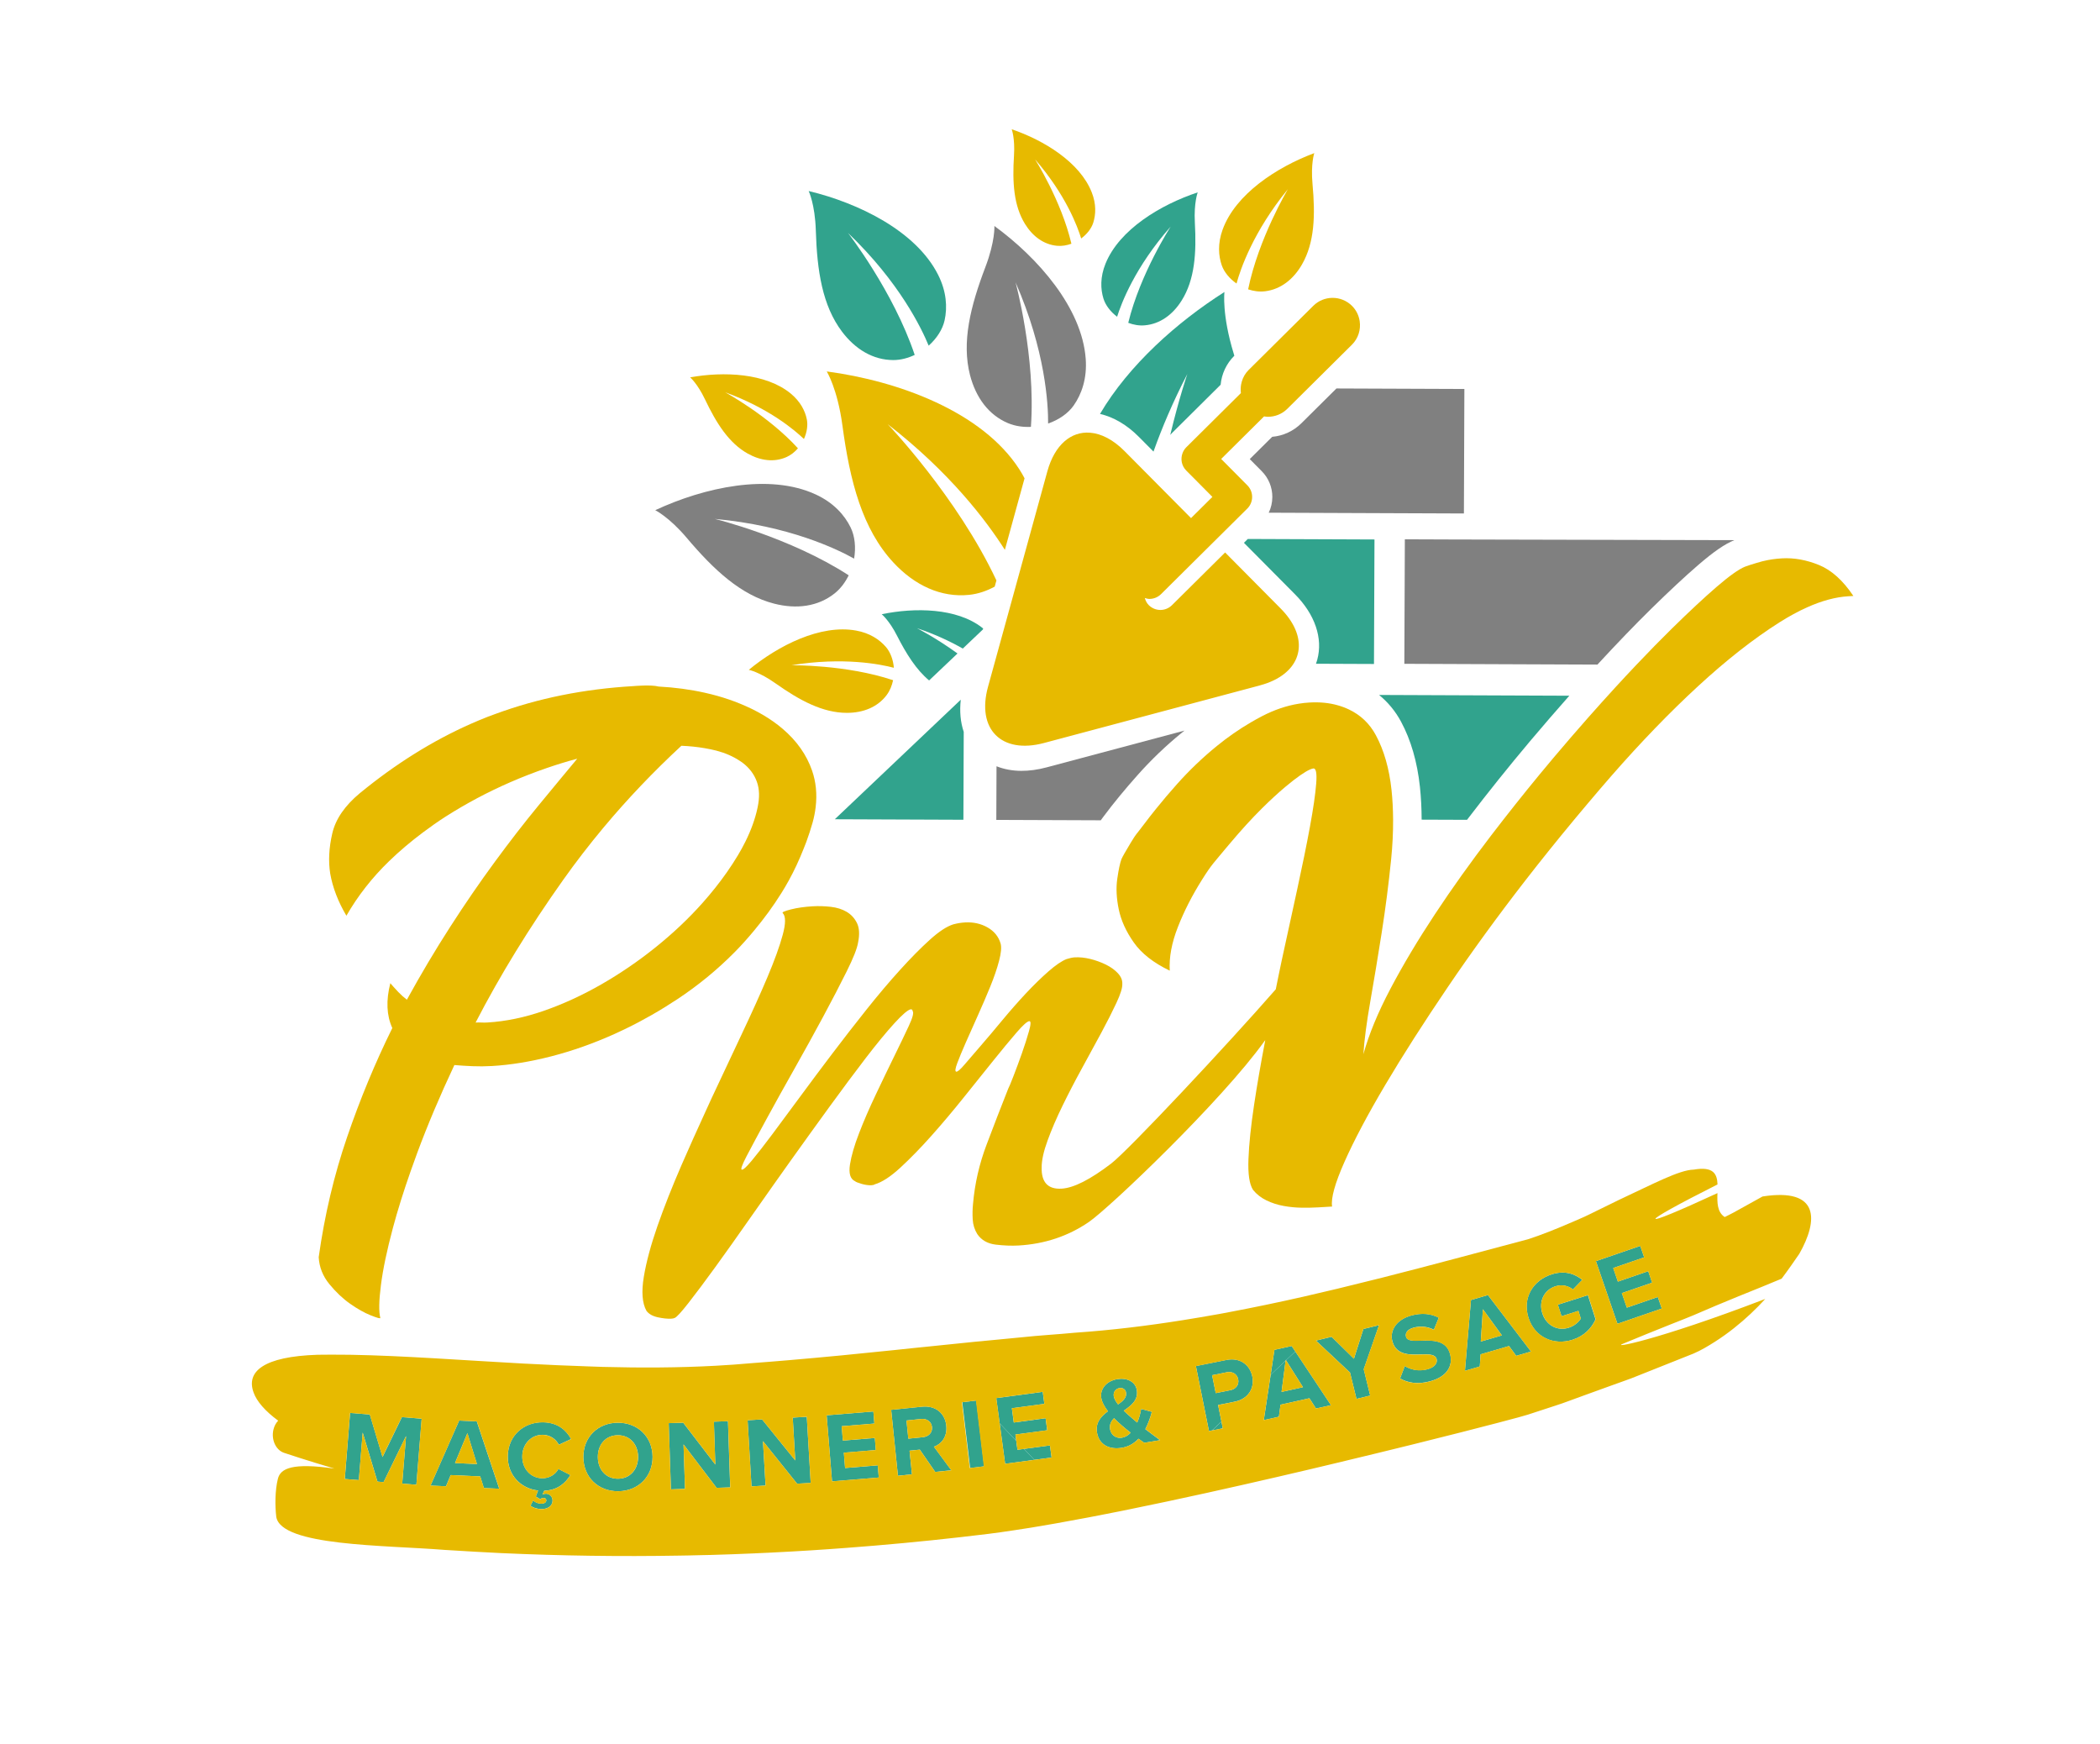 <svg xmlns="http://www.w3.org/2000/svg" xmlns:xlink="http://www.w3.org/1999/xlink" id="Calque_1" x="0px" y="0px" viewBox="0 0 623.94 518.07" style="enable-background:new 0 0 623.94 518.07;" xml:space="preserve"><style type="text/css">	.st0{fill:#31A38D;}	.st1{fill:#808080;}	.st2{fill:#E7BA00;}</style><g>	<path class="st0" d="M342.72,134.16c2.53-7.11,5.81-14.86,10.06-23.06c0,0-2.48,7.22-5.08,18.11c0.18-0.21,0.35-0.41,0.55-0.6  l14.42-14.31c0.3-3.24,1.71-6.27,4.07-8.62c-0.06-0.18-0.11-0.36-0.16-0.54c-3.6-11.69-2.78-18.39-2.78-18.39  c-14.03,8.9-28.43,21.7-36.97,36.22c4.01,0.92,8,3.23,11.57,6.84L342.72,134.16z"></path>	<path class="st0" d="M331.91,94.1c1.24-3.96,5.32-14.77,15.92-26.79c0,0-9.06,13.97-12.61,28.6c1.55,0.58,3.21,0.89,4.9,0.74  c4.53-0.39,8.31-3.14,10.95-7.34c3.92-6.23,4.44-14.11,3.94-23.19c-0.32-5.91,0.85-8.97,0.85-8.97c-11,3.65-23.3,11.02-27.41,21.22  c-1.58,3.93-1.48,7.49-0.6,10.33C328.47,90.71,329.96,92.63,331.91,94.1z"></path>	<path class="st1" d="M299.54,125.73c2.17,0.9,4.48,1.19,6.76,1.09c1.48-20.74-4.56-42.93-4.56-42.93  c8.88,20.27,9.71,36.21,9.67,41.94c3.18-1.11,5.95-3.01,7.61-5.39c2.36-3.37,3.99-8.02,3.56-13.85  c-1.11-15.15-14.2-30.02-27.13-39.45c0,0,0.25,4.51-2.66,12.15c-4.47,11.74-7.11,22.33-4.58,32.17  C289.94,118.1,293.74,123.31,299.54,125.73z"></path>	<path class="st0" d="M250.18,98.54c3.94,5.22,9.22,8.42,15.22,8.43c2.25,0,4.4-0.6,6.37-1.53c-6.31-18.85-19.8-36.22-19.8-36.22  c15.29,14.63,21.87,28.4,23.95,33.47c2.4-2.15,4.15-4.84,4.74-7.55c0.84-3.84,0.58-8.54-1.95-13.53  c-6.55-12.96-23.56-21.28-38.44-24.86c0,0,1.88,3.89,2.12,11.71C242.76,80.47,244.33,90.78,250.18,98.54z"></path>	<path class="st1" d="M204.03,159.78c8.11,9.59,16.11,17.01,25.96,19.55c6.63,1.71,13.03,0.89,17.95-3.01  c1.84-1.46,3.21-3.35,4.22-5.4c-17.44-11.32-39.78-16.76-39.78-16.76c22.04,2.02,36.39,9,41.39,11.8c0.56-3.32,0.24-6.66-1.04-9.27  c-1.81-3.7-5.09-7.37-10.4-9.81c-13.8-6.35-33.14-2.08-47.65,4.69C194.67,151.58,198.75,153.54,204.03,159.78z"></path>	<path class="st0" d="M272.43,186.62c5.47,1.83,10,3.99,13.63,6.06l5.97-5.67l0.08-0.28c-0.1-0.09-0.2-0.18-0.31-0.26  c-7.53-5.87-19.98-6.04-29.83-3.99c0,0,2.21,1.78,4.54,6.36c2.79,5.47,5.72,10.12,9.54,13.31l8.44-8.01  C278.07,189.48,272.43,186.62,272.43,186.62z"></path>	<path class="st1" d="M377.99,129.77l-6.67,6.62l3.55,3.58c2.05,2.06,3.17,4.8,3.16,7.71c-0.01,1.64-0.38,3.21-1.07,4.64l57.99,0.23  l0.09-23.55l0.05-13.44l-38.01-0.15l-10.39,10.31C384.32,128.07,381.27,129.49,377.99,129.77z"></path>	<path class="st0" d="M286.24,243.54l0.1-26.11c-0.97-2.87-1.27-6.1-0.88-9.56l-37.43,35.52L286.24,243.54z"></path>	<path class="st0" d="M391.38,195.99c-0.11,0.41-0.24,0.81-0.38,1.2l17.23,0.07l0.12-29.65l0.03-7.34l-9.62-0.04l-28.02-0.11  l-1.15,1.14l15.15,15.27C390.69,182.51,393.11,189.61,391.38,195.99z"></path>	<path class="st1" d="M303.42,229.01c-2.66-0.01-5.12-0.49-7.34-1.36l-0.06,15.93l31.03,0.12c0.3-0.4,0.6-0.81,0.91-1.23  c2.9-3.88,6.31-8.03,10.14-12.32c3.97-4.46,8.34-8.64,12.97-12.41c0.29-0.23,0.58-0.46,0.86-0.69l-41.03,10.94  C308.31,228.68,305.8,229.02,303.42,229.01z"></path>	<path class="st1" d="M490.73,180.73c5.27-5.17,9.91-9.49,13.79-12.84c4.65-4.01,7.97-6.29,10.77-7.41c0.01,0,0.01-0.01,0.02-0.01  l-84.56-0.2l-13.35-0.05l-0.04,10.46l-0.11,26.53l57.37,0.23C480.39,191.19,485.8,185.57,490.73,180.73z"></path>	<path class="st0" d="M416.26,214.38c2.94,5.46,4.83,11.98,5.62,19.38c0.33,3.12,0.5,6.38,0.51,9.75l13.49,0.05  c0.12-0.15,0.23-0.3,0.34-0.45c5.95-7.78,12.11-15.46,18.31-22.83l0.38-0.45c3.81-4.51,7.6-8.89,11.36-13.14l-52.15-0.21  l-4.38-0.02C412.38,208.61,414.58,211.27,416.26,214.38z"></path>	<polygon class="st0" points="113.66,432.86 109.88,420.23 104.02,419.76 102.44,439.39 106.62,439.72 107.76,425.6 112.15,440.17   113.97,440.32 120.64,426.64 119.5,440.76 123.71,441.1 125.29,421.48 119.41,421  "></polygon>	<path class="st0" d="M136.42,422.04l-8.51,19.31l4.6,0.21l1.39-3.33l8.78,0.4l1.08,3.45l4.57,0.21l-6.67-20.01L136.42,422.04z   M135.19,434.65l3.68-8.87l2.83,9.17L135.19,434.65z"></path>	<path class="st0" d="M161.32,426.26c2.18,0.04,3.93,1.35,4.72,2.96l3.64-1.7c-1.34-2.48-3.8-4.89-8.28-4.98  c-5.75-0.12-10.41,3.92-10.53,9.97c-0.11,5.67,3.79,9.7,9,10.3l-0.68,1.79l1.34,0.79c0.24-0.23,0.57-0.4,0.95-0.39  c0.56,0.01,0.85,0.31,0.84,0.75c-0.01,0.68-0.76,0.99-1.56,0.97c-0.8-0.02-1.65-0.33-2.37-0.93l-0.77,1.52  c0.61,0.51,1.81,0.98,3.23,1.01c1.77,0.04,3.29-0.88,3.32-2.47c0.02-1.21-0.84-2.05-1.93-2.08c-0.38-0.01-0.77,0.07-1.07,0.27  l0.53-1.17c4.05-0.16,6.39-2.35,7.77-4.66l-3.56-1.81c-0.86,1.61-2.65,2.81-4.84,2.77c-3.42-0.07-5.96-2.86-5.89-6.58  C155.25,428.89,157.9,426.2,161.32,426.26z"></path>	<path class="st0" d="M183.52,422.67c-5.93,0.04-10.24,4.32-10.2,10.25c0.04,5.93,4.41,10.15,10.34,10.11  c5.96-0.04,10.27-4.32,10.23-10.25S189.48,422.63,183.52,422.67z M183.63,439.31c-3.63,0.03-5.98-2.76-6-6.42  c-0.03-3.69,2.29-6.48,5.92-6.5s6.01,2.73,6.04,6.42C189.6,436.47,187.26,439.29,183.63,439.31z"></path>	<polygon class="st0" points="212.1,422.36 212.53,435.1 202.99,422.66 198.68,422.8 199.34,442.47 203.53,442.33 203.09,429.12   212.91,442.02 216.95,441.89 216.29,422.22  "></polygon>	<polygon class="st0" points="235.53,421.15 236.28,433.88 226.43,421.69 222.12,421.94 223.28,441.59 227.46,441.34 226.69,428.15   236.83,440.79 240.87,440.56 239.71,420.91  "></polygon>	<polygon class="st0" points="251.09,436.13 250.72,431.57 260.22,430.79 259.93,427.2 250.43,427.98 250.08,423.71 259.79,422.92   259.49,419.33 245.61,420.47 247.21,440.09 261.1,438.95 260.8,435.33  "></polygon>	<path class="st0" d="M281.16,423.55c-0.37-3.64-3.14-6.05-7.22-5.64l-9.16,0.94l2.01,19.58l4.17-0.43l-0.72-7.02l3.05-0.31  l4.57,6.62l4.79-0.49l-5.17-7C279.54,429.09,281.52,427.01,281.16,423.55z M274.25,426.96l-4.37,0.45l-0.55-5.4l4.37-0.45  c1.67-0.17,3.04,0.76,3.21,2.4C277.08,425.6,275.92,426.79,274.25,426.96z"></path>			<rect x="286.96" y="416.28" transform="matrix(0.993 -0.119 0.119 0.993 -48.586 37.365)" class="st0" width="4.19" height="19.68"></rect>	<polygon class="st0" points="301.69,426.18 311.14,424.91 310.66,421.34 301.21,422.61 300.64,418.37 310.29,417.07 309.81,413.5   296,415.36 297.01,422.85 301.94,428.05  "></polygon>	<polygon class="st0" points="307.31,433.7 304.23,430.45 302.3,430.71 301.94,428.05 297.01,422.85 298.64,434.87  "></polygon>	<polygon class="st0" points="312.44,433.01 311.96,429.41 304.23,430.45 307.31,433.7  "></polygon>	<path class="st0" d="M342.23,419.44l-3.2-0.87c-0.16,1.19-0.54,2.66-1.15,4.05c-0.66-0.55-1.32-1.09-1.99-1.7  c-0.59-0.5-1.3-1.13-2.01-1.82c2.2-1.51,4.38-3.16,3.88-6.13c-0.43-2.59-3.05-3.71-5.81-3.24c-3.23,0.54-5.19,2.96-4.75,5.58  c0.22,1.31,0.98,2.65,1.98,3.95c-2.02,1.51-3.75,3.35-3.25,6.32c0.63,3.75,3.79,5.14,7.37,4.54c2.1-0.35,3.7-1.34,4.96-2.69  c0.65,0.46,1.23,0.9,1.7,1.21l4.71-0.79c-1.57-1.14-3-2.22-4.38-3.27C341.16,422.91,341.79,421.1,342.23,419.44z M332.61,412.38  c0.96-0.16,1.79,0.33,1.96,1.35c0.24,1.43-0.87,2.48-2.37,3.51c-0.65-0.82-1.15-1.66-1.28-2.45  C330.72,413.59,331.44,412.58,332.61,412.38z M333.32,427.13c-1.6,0.27-3.19-0.66-3.51-2.55c-0.22-1.34,0.32-2.36,1.19-3.25  c0.79,0.8,1.61,1.56,2.38,2.23c0.56,0.5,1.53,1.27,2.56,2.08C335.2,426.43,334.33,426.96,333.32,427.13z"></path>	<path class="st0" d="M366.84,416.42c4.17-0.84,5.92-4.11,5.24-7.47c-0.68-3.39-3.54-5.76-7.73-4.92l-9.03,1.81l3.88,19.3l0.92-0.19  l2.78-2.64l-0.99-4.91L366.84,416.42z M360.14,408.56l4.37-0.88c1.62-0.33,3.05,0.5,3.37,2.09c0.33,1.62-0.68,2.91-2.3,3.23  l-4.37,0.88L360.14,408.56z"></path>	<polygon class="st0" points="363.31,424.33 362.9,422.33 360.12,424.97  "></polygon>	<polygon class="st0" points="378.65,401.02 377.53,408.45 381.97,404.23 382.01,404 382.09,404.12 384.86,401.5 383.78,399.88  "></polygon>	<polygon class="st0" points="387.13,412.11 380.77,413.52 381.97,404.23 377.53,408.45 375.49,421.89 379.98,420.89 380.46,417.31   389.04,415.4 390.99,418.45 395.45,417.46 384.86,401.5 382.09,404.12  "></polygon>	<polygon class="st0" points="405.09,394.82 402.27,403.66 395.63,397.14 390.98,398.27 401.11,407.77 403.03,415.59 407.1,414.6   405.19,406.77 409.73,393.69  "></polygon>	<path class="st0" d="M422.13,398.29c-2.33,0.07-4.04,0.1-4.38-1.18c-0.3-1.14,0.45-2.2,2.28-2.69c1.85-0.5,4.08-0.39,6,0.62  l1.46-3.57c-2.35-1.24-5.1-1.48-8.12-0.67c-4.48,1.2-6.53,4.5-5.68,7.66c1.14,4.25,5.36,4.04,8.66,3.92  c2.33-0.07,4.12-0.03,4.5,1.39c0.29,1.08-0.51,2.43-2.74,3.02c-2.62,0.7-5.02,0.09-6.73-0.95l-1.4,3.67  c2.28,1.32,5.23,1.84,8.88,0.86c5.13-1.37,6.91-4.66,5.98-8.14C429.71,398.04,425.46,398.16,422.13,398.29z"></path>	<path class="st0" d="M437.05,386.22l-1.8,21.03l4.42-1.29l0.24-3.61l8.44-2.46l2.14,2.91l4.39-1.28l-12.79-16.78L437.05,386.22z   M439.97,398.55l0.62-9.59l5.64,7.76L439.97,398.55z"></path>	<path class="st0" d="M462.86,387.61l1.09,3.43l5.01-1.59l0.72,2.28c-0.58,0.99-1.88,2.18-3.6,2.72c-3.4,1.08-6.71-0.75-7.84-4.29  c-1.12-3.54,0.52-6.95,3.92-8.03c1.97-0.62,3.9-0.09,5.19,0.95l2.75-2.85c-2.14-1.77-5.19-2.88-9.07-1.64  c-5.49,1.74-8.79,6.94-6.91,12.88c1.88,5.91,7.59,8.31,13.08,6.56c3.41-1.08,5.63-3.34,6.86-6.08l-2.28-7.17L462.86,387.61z"></path>	<polygon class="st0" points="483.36,388.48 481.87,384.16 490.88,381.06 489.71,377.65 480.7,380.75 479.31,376.71 488.51,373.54   487.34,370.14 474.17,374.67 480.57,393.28 493.74,388.75 492.56,385.32  "></polygon>	<g>		<path class="st2" d="M367.39,84.23c1.12-4.1,4.89-15.33,15.27-28.04c0,0-8.74,14.65-11.82,29.77c1.61,0.53,3.32,0.79,5.05,0.57   c4.62-0.57,8.39-3.53,10.93-7.93c3.77-6.53,4-14.62,3.15-23.9c-0.56-6.04,0.52-9.21,0.52-9.21   c-11.12,4.16-23.44,12.18-27.25,22.78c-1.47,4.08-1.23,7.72-0.22,10.6C363.74,80.89,365.34,82.8,367.39,84.23z"></path>		<path class="st2" d="M265.58,198.39c-0.2-2.38-1.02-4.62-2.36-6.18c-1.9-2.21-4.8-4.15-8.88-4.88   c-10.6-1.91-23.11,4.46-31.86,11.67c0,0,3.14,0.62,7.87,3.97c7.27,5.14,14.08,8.81,21.28,8.81c4.85,0,9.1-1.7,11.78-5.25   c1-1.33,1.61-2.87,1.94-4.45c-13.97-4.67-30.27-4.44-30.27-4.44C250.57,195.11,261.66,197.35,265.58,198.39z"></path>		<path class="st2" d="M265.5,167.18c6.25,6.71,14.08,10.41,22.46,9.54c2.71-0.28,5.25-1.18,7.58-2.44l0.51-1.84   c-11.66-24.86-32.29-46.41-32.29-46.41c18.38,14.25,29.22,28.54,34.8,37.32l5.85-21.25c-0.46-0.89-0.97-1.78-1.55-2.67   c-11.02-17.13-35.95-26.26-57.22-29.08c0,0,3.19,5.15,4.65,16.02C252.53,143.05,256.21,157.21,265.5,167.18z"></path>		<path class="st2" d="M209.45,118.62c3.42,7.17,7.11,13,12.72,16.14c3.78,2.11,7.82,2.65,11.46,1.05c1.36-0.6,2.5-1.53,3.45-2.62   c-8.84-9.73-21.63-16.65-21.63-16.65c13.15,4.78,20.8,11.37,23.41,13.88c0.88-1.94,1.22-4.04,0.86-5.83   c-0.51-2.55-1.93-5.32-4.78-7.67c-7.42-6.1-19.93-6.61-29.89-4.81C205.05,112.1,207.23,113.96,209.45,118.62z"></path>		<path class="st2" d="M301.27,46.24c-0.5,7.93-0.1,14.82,3.27,20.29c2.27,3.68,5.55,6.12,9.5,6.49c1.48,0.14,2.93-0.12,4.29-0.61   c-2.99-12.8-10.8-25.07-10.8-25.07c9.16,10.57,12.65,20.05,13.7,23.51c1.71-1.27,3.03-2.93,3.59-4.68   c0.79-2.48,0.91-5.59-0.45-9.03c-3.51-8.94-14.2-15.47-23.78-18.74C300.6,38.4,301.6,41.08,301.27,46.24z"></path>		<path class="st2" d="M367.88,409.77c-0.32-1.59-1.75-2.42-3.37-2.09l-4.37,0.88l1.07,5.32l4.37-0.88   C367.2,412.68,368.2,411.39,367.88,409.77z"></path>		<path class="st2" d="M331,421.33c-0.87,0.89-1.42,1.91-1.19,3.25c0.32,1.89,1.91,2.82,3.51,2.55c1.02-0.17,1.89-0.71,2.62-1.49   c-1.04-0.81-2-1.58-2.56-2.08C332.6,422.88,331.79,422.12,331,421.33z"></path>		<path class="st2" d="M273.69,421.56l-4.37,0.45l0.55,5.4l4.37-0.45c1.67-0.17,2.83-1.36,2.66-3   C276.74,422.32,275.37,421.39,273.69,421.56z"></path>		<polygon class="st2" points="382.01,404 381.97,404.23 380.77,413.52 387.13,412.11 382.09,404.12   "></polygon>		<path class="st2" d="M332.19,417.24c1.5-1.03,2.61-2.08,2.37-3.51c-0.17-1.02-1-1.51-1.96-1.35c-1.16,0.2-1.89,1.21-1.69,2.41   C331.05,415.57,331.55,416.42,332.19,417.24z"></path>		<polygon class="st2" points="439.97,398.55 446.23,396.73 440.59,388.96   "></polygon>		<path class="st2" d="M523.68,355.46c-1.87,1.03-4.66,2.59-7,3.88c-1.17,0.67-2.22,1.23-3,1.61c-0.77,0.38-1.25,0.62-1.25,0.62   c-2.27-1.5-2.24-4.35-2.15-7.11c-24.56,11.36-24.56,9.82,0.02-2.58c-0.12-3.11-1.19-5.42-7.08-4.4   c-4.24,0.07-12.25,4.35-21.44,8.63c-0.14,0.07-0.29,0.14-0.43,0.2c-0.28,0.14-0.57,0.28-0.86,0.42c-2.06,1.01-4.14,2.03-6.23,3.05   c-1.2,0.58-2.38,1.19-3.57,1.73c-1.2,0.52-2.4,1.05-3.58,1.56c-4.73,2.04-9.26,3.86-13.13,5.1c-14.18,3.75-28.68,7.71-43.4,11.43   c-1.2,0.3-2.4,0.59-3.6,0.89c-6.56,1.65-13.16,3.25-19.78,4.75c-7.32,1.66-14.66,3.19-21.97,4.57c-0.24,0.04-0.47,0.09-0.69,0.14   c-0.9,0.16-1.8,0.32-2.69,0.49c-3.46,0.62-6.91,1.2-10.34,1.75c-10.77,1.72-21.47,3.01-31.99,3.73c-0.12,0.01-0.24,0.03-0.36,0.03   c-2.49,0.25-4.99,0.42-7.49,0.62c-1.4,0.1-2.79,0.21-4.18,0.34l-12.01,1.16c-0.96,0.08-1.92,0.17-2.87,0.27   c-0.32,0.02-0.62,0.05-0.94,0.1c-0.6,0.05-1.21,0.1-1.81,0.16c-4.82,0.48-9.62,1-14.44,1.48c-1.32,0.13-2.64,0.28-3.96,0.4   c-1.89,0.2-3.78,0.41-5.67,0.6c-10.44,1.1-20.9,2.11-31.39,3.01c-3.71,0.31-7.41,0.62-11.11,0.89c-3.54,0.32-7.11,0.58-10.7,0.77   c-11.04,0.6-22.25,0.63-33.4,0.34c-1.53-0.04-3.05-0.11-4.58-0.16c-5.95-0.2-11.88-0.45-17.72-0.77   c-0.37-0.02-0.74-0.03-1.11-0.05c-18.19-0.99-35.66-2.34-51.36-2.62c-0.73-0.01-1.45-0.01-2.18-0.02   c-2.65-0.03-5.27-0.03-7.82,0.01c-16.16,0.51-21.34,5-19.08,11.2c0.93,2.64,3.45,5.54,7.31,8.38c-0.67,0.69-1.18,1.63-1.43,2.74   c-0.66,2.95,0.75,6,3.16,6.81c0.6,0.2,6.83,2.29,15,4.69c-12.49-1.8-16.06-0.08-16.82,3.04c-0.86,3.45-0.86,8.03-0.48,11.28   c1.4,8.74,32.16,8.4,50.1,9.84c2.16,0.15,5.42,0.35,8.66,0.52c3.07,0.18,6.1,0.34,8.14,0.43c17.8,0.81,35.42,1.04,52.89,0.74   c0.99-0.01,1.98-0.03,2.97-0.05c0.24,0,0.48-0.01,0.72-0.02c1.15-0.02,2.31-0.04,3.46-0.08c0.67,0,1.35-0.03,2.03-0.04   c4.35-0.12,8.68-0.28,13-0.47c0.39-0.01,0.79-0.03,1.19-0.06c1.06-0.04,2.12-0.08,3.18-0.14c0.45-0.02,0.89-0.05,1.34-0.07   c7.33-0.36,14.65-0.82,21.95-1.38l8.17-0.65c11.26-0.95,22.48-2.11,33.66-3.48c2.44-0.3,5.04-0.67,7.78-1.09   c3.27-0.48,6.75-1.04,10.39-1.69c0.5-0.09,1.01-0.17,1.52-0.26c0.35-0.06,0.72-0.13,1.07-0.19c2.99-0.53,6.08-1.1,9.24-1.7   c2.97-0.57,6.01-1.16,9.1-1.78c0.91-0.18,1.83-0.37,2.75-0.56c7.57-1.54,15.4-3.2,23.3-4.95c7.26-1.6,14.55-3.26,21.68-4.91   c0.06-0.01,0.1-0.03,0.15-0.04c5.78-1.33,11.47-2.68,16.96-4c7.93-1.9,15.47-3.73,22.29-5.42c10.41-2.58,19.18-4.82,25.24-6.41   c4.92-1.28,8.06-2.15,8.89-2.42c1.13-0.37,2.27-0.75,3.4-1.11c1.6-0.52,3.2-1.05,4.8-1.57c2.75-0.86,5.44-1.96,8.18-2.92   c2.73-0.99,5.46-1.97,8.2-2.97l4.12-1.48c1.38-0.48,2.74-0.99,4.11-1.56c5.47-2.17,10.95-4.36,16.45-6.55   c2.27-0.97,4.36-2.24,6.36-3.51c2-1.27,3.87-2.62,5.64-4.02c3.53-2.79,6.62-5.73,9.32-8.7c-32.65,12.52-46.61,14.94-42,13.2   c4.57-1.9,9.13-3.75,13.68-5.56c2.28-0.92,4.57-1.78,6.83-2.73l6.78-2.9c4.52-1.92,9.07-3.72,13.62-5.57   c1.97-0.82,3.96-1.63,5.95-2.46c2-2.66,3.74-5.18,5.27-7.41C540.22,362.57,540.73,352.79,523.68,355.46z M123.71,441.1l-4.21-0.34   l1.14-14.12l-6.67,13.68l-1.83-0.15l-4.39-14.57l-1.14,14.12l-4.18-0.34l1.58-19.62l5.85,0.47l3.78,12.62l5.75-11.85l5.88,0.47   L123.71,441.1z M143.77,442.07l-1.08-3.45l-8.78-0.4l-1.39,3.33l-4.6-0.21l8.51-19.31l5.25,0.24l6.67,20.01L143.77,442.07z    M161.06,439.19c2.18,0.04,3.98-1.16,4.84-2.77l3.56,1.81c-1.37,2.3-3.72,4.5-7.77,4.66l-0.53,1.17c0.3-0.2,0.68-0.28,1.07-0.27   c1.09,0.02,1.96,0.87,1.93,2.08c-0.03,1.59-1.55,2.51-3.32,2.47c-1.42-0.03-2.62-0.5-3.23-1.01l0.77-1.52   c0.73,0.61,1.57,0.92,2.37,0.93c0.8,0.02,1.54-0.29,1.56-0.97c0.01-0.44-0.28-0.74-0.84-0.75c-0.38-0.01-0.71,0.16-0.95,0.39   l-1.34-0.79l0.68-1.79c-5.21-0.61-9.12-4.64-9-10.3c0.12-6.05,4.78-10.09,10.53-9.97c4.48,0.09,6.95,2.5,8.28,4.98l-3.64,1.7   c-0.79-1.61-2.54-2.91-4.72-2.96c-3.42-0.07-6.07,2.62-6.15,6.34C155.1,436.32,157.64,439.12,161.06,439.19z M183.66,443.03   c-5.93,0.04-10.3-4.18-10.34-10.11c-0.04-5.93,4.27-10.21,10.2-10.25c5.96-0.04,10.33,4.18,10.37,10.11   S189.62,442.99,183.66,443.03z M212.91,442.02l-9.82-12.9l0.44,13.21l-4.19,0.14l-0.65-19.67l4.31-0.14l9.54,12.44l-0.42-12.74   l4.19-0.14l0.66,19.67L212.91,442.02z M236.83,440.79l-10.14-12.65l0.78,13.2l-4.18,0.25l-1.16-19.65l4.3-0.25l9.85,12.19   l-0.75-12.73l4.18-0.25l1.15,19.65L236.83,440.79z M247.21,440.09l-1.6-19.62l13.88-1.13l0.29,3.59l-9.71,0.79l0.35,4.26l9.5-0.78   l0.29,3.59l-9.5,0.78l0.37,4.56l9.71-0.79l0.3,3.62L247.21,440.09z M277.86,437.3l-4.57-6.62l-3.05,0.31l0.72,7.02l-4.17,0.43   l-2.01-19.58l9.16-0.94c4.08-0.42,6.85,2,7.22,5.64c0.36,3.46-1.63,5.54-3.69,6.25l5.17,7L277.86,437.3z M288.14,436.14   l-2.34-19.54l4.16-0.5l2.34,19.54L288.14,436.14z M298.64,434.87l-1.62-12.02l-1.01-7.49l13.81-1.86l0.48,3.57l-9.65,1.3   l0.57,4.24l9.45-1.28l0.48,3.57l-9.45,1.28l0.25,1.87l0.36,2.67l1.92-0.26l7.73-1.04l0.49,3.6l-5.13,0.69L298.64,434.87z    M333.31,430.12c-3.58,0.6-6.74-0.78-7.37-4.54c-0.5-2.97,1.23-4.81,3.25-6.32c-0.99-1.3-1.76-2.64-1.98-3.95   c-0.44-2.62,1.52-5.04,4.75-5.58c2.76-0.46,5.38,0.65,5.81,3.24c0.5,2.97-1.68,4.62-3.88,6.13c0.71,0.69,1.42,1.32,2.01,1.82   c0.67,0.61,1.33,1.15,1.99,1.7c0.6-1.39,0.99-2.86,1.15-4.05l3.2,0.87c-0.44,1.66-1.06,3.47-1.92,5.14   c1.38,1.06,2.81,2.13,4.38,3.27l-4.71,0.79c-0.47-0.31-1.05-0.75-1.7-1.21C337,428.79,335.41,429.77,333.31,430.12z    M360.12,424.97l-0.92,0.19l-3.88-19.3l9.03-1.81c4.2-0.84,7.05,1.53,7.73,4.92c0.67,3.36-1.08,6.63-5.24,7.47l-4.92,0.99   l0.99,4.91l0.4,2L360.12,424.97z M390.99,418.45l-1.95-3.04l-8.59,1.91l-0.48,3.58l-4.49,1l2.04-13.44l1.13-7.43l5.13-1.14   l1.07,1.62l10.6,15.96L390.99,418.45z M407.1,414.6l-4.07,1l-1.92-7.83l-10.13-9.49l4.64-1.14l6.64,6.52l2.82-8.83l4.64-1.14   l-4.55,13.08L407.1,414.6z M424.85,410.4c-3.65,0.98-6.6,0.45-8.88-0.86l1.4-3.67c1.71,1.04,4.11,1.65,6.73,0.95   c2.23-0.59,3.03-1.94,2.74-3.02c-0.38-1.43-2.17-1.47-4.5-1.39c-3.3,0.12-7.52,0.33-8.66-3.92c-0.84-3.17,1.21-6.46,5.68-7.66   c3.02-0.81,5.78-0.57,8.12,0.67l-1.46,3.57c-1.92-1.01-4.15-1.12-6-0.62c-1.83,0.49-2.58,1.54-2.28,2.69   c0.34,1.28,2.05,1.25,4.38,1.18c3.33-0.13,7.57-0.25,8.7,3.97C431.76,405.74,429.99,409.02,424.85,410.4z M450.49,402.8   l-2.14-2.91l-8.44,2.46l-0.24,3.61l-4.42,1.29l1.8-21.03l5.04-1.47l12.79,16.78L450.49,402.8z M467.22,398.02   c-5.49,1.74-11.2-0.66-13.08-6.56c-1.88-5.94,1.42-11.13,6.91-12.88c3.88-1.23,6.93-0.12,9.07,1.64l-2.75,2.85   c-1.29-1.04-3.23-1.58-5.19-0.95c-3.41,1.08-5.05,4.48-3.92,8.03c1.12,3.54,4.43,5.38,7.84,4.29c1.72-0.54,3.01-1.73,3.6-2.72   l-0.72-2.28l-5.01,1.59l-1.09-3.43l8.95-2.84l2.28,7.17C472.85,394.69,470.63,396.94,467.22,398.02z M480.57,393.28l-6.4-18.61   l13.17-4.53l1.17,3.4l-9.21,3.17l1.39,4.05l9.01-3.1l1.17,3.41l-9.01,3.1l1.49,4.32l9.21-3.17l1.18,3.43L480.57,393.28z"></path>		<polygon class="st2" points="135.19,434.65 141.71,434.95 138.88,425.78   "></polygon>		<path class="st2" d="M183.54,426.39c-3.63,0.03-5.94,2.81-5.92,6.5c0.02,3.66,2.38,6.45,6,6.42s5.97-2.84,5.95-6.5   C189.55,429.12,187.17,426.36,183.54,426.39z"></path>		<path class="st2" d="M94.69,373.49c0.17,2.96,1.22,5.62,3.15,7.98c1.93,2.36,3.99,4.32,6.19,5.86c2.19,1.54,4.24,2.69,6.14,3.45   c1.9,0.75,2.84,1.01,2.83,0.76c-0.48-1.83-0.42-5.08,0.18-9.75c0.59-4.67,1.78-10.34,3.56-17c1.38-5.16,3.14-10.79,5.28-16.88   c0.62-1.78,1.28-3.58,1.96-5.44c3.05-8.22,6.72-16.91,11.02-26.06c1.74,0.15,3.54,0.26,5.4,0.34c1.86,0.08,3.78,0.06,5.75-0.05   c5.55-0.32,11.43-1.28,17.65-2.88c6.22-1.6,12.49-3.81,18.82-6.66c1.06-0.48,2.12-0.98,3.18-1.49c5.24-2.53,10.41-5.49,15.52-8.87   c6.14-4.07,11.81-8.72,17.01-13.98c2.02-2.04,3.92-4.19,5.76-6.4c2.9-3.49,5.62-7.17,8.08-11.11c0.76-1.21,1.48-2.44,2.17-3.69   c1.68-3.03,3.13-6.19,4.42-9.45c0.27-0.68,0.55-1.35,0.8-2.03c0.69-1.89,1.32-3.81,1.88-5.78c0.43-1.54,0.72-3.05,0.9-4.54   c0.24-1.97,0.26-3.88,0.07-5.74c-0.18-1.76-0.55-3.46-1.12-5.12c-1.64-4.73-4.57-8.89-8.8-12.48c-3.53-3-7.8-5.49-12.78-7.5   c-0.98-0.4-1.99-0.78-3.03-1.14c-2.33-0.8-4.76-1.48-7.28-2.04c-4.3-0.96-8.88-1.58-13.73-1.84c-2.26-0.61-7.43-0.13-7.43-0.13   c-14.76,0.85-28.4,3.62-40.96,8.24c-0.77,0.28-1.55,0.55-2.31,0.85c-1.72,0.67-3.43,1.39-5.13,2.14   c-11.36,5.03-22.33,11.89-32.91,20.57c-4.49,3.73-7.23,7.72-8.21,11.98c-0.99,4.27-1.19,8.24-0.61,11.91   c0.73,4.17,2.34,8.34,4.81,12.53c3.37-5.88,7.61-11.3,12.7-16.23c3.14-3.04,6.5-5.86,10.02-8.5c2.19-1.64,4.43-3.23,6.76-4.72   c6.09-3.88,12.48-7.28,19.18-10.2c3.67-1.6,7.32-3.01,10.96-4.26c3-1.03,5.99-1.95,8.96-2.74c-1.71,2.05-3.51,4.21-5.4,6.5   c-1.95,2.36-4,4.83-6.14,7.44c-4.22,5.13-8.54,10.7-12.95,16.71c-4.42,6.01-8.84,12.45-13.27,19.33   c-4.43,6.88-8.71,14.08-12.85,21.62c-0.91-0.69-1.75-1.44-2.54-2.27c-0.47-0.49-0.94-1-1.41-1.53c-0.32-0.36-0.64-0.73-0.97-1.11   c-1.31,5.15-1.12,9.59,0.59,13.33c-5.1,10.32-9.58,21.13-13.44,32.42C99.25,349.13,96.44,361.02,94.69,373.49z M167.36,261.36   c3.77-5.31,7.77-10.49,11.97-15.52c7.09-8.48,14.79-16.57,23.12-24.28c2.46,0.1,4.75,0.34,6.89,0.71   c1.21,0.21,2.38,0.44,3.49,0.73c2.66,0.7,4.91,1.69,6.82,2.94c0.3,0.2,0.62,0.39,0.9,0.6c2.07,1.55,3.51,3.45,4.32,5.69   c0.78,2.15,0.85,4.66,0.25,7.52c-0.03,0.12-0.04,0.23-0.07,0.35c-0.7,3.24-1.9,6.56-3.59,9.95c-0.66,1.33-1.39,2.67-2.2,4.02   c-1.03,1.72-2.14,3.42-3.33,5.12c-2.14,3.05-4.53,6.06-7.18,9.04c-4.12,4.63-8.76,9.01-13.9,13.15   c-5.14,4.13-10.53,7.82-16.16,11.05c-5.63,3.23-11.33,5.85-17.08,7.86c-5.76,2-11.36,3.16-16.78,3.48   c-0.62,0.04-1.2,0.04-1.76,0.01c-0.56-0.03-1.15-0.03-1.76,0.01C148.56,289.76,157.24,275.62,167.36,261.36z"></path>		<path class="st2" d="M311.18,140.04l-3.58,13.01l-3.86,14.02l-1.68,6.09l-0.65,2.37l-0.96,3.48l-5.45,19.78l-1.44,5.22   c-3.47,12.6,3.96,20.09,16.6,16.73l64.12-17.1c0.04-0.01,0.08-0.02,0.12-0.04c1.52-0.41,2.9-0.92,4.12-1.52   c8.89-4.34,10.02-13.22,1.95-21.34L364,164.13l-15.79,15.66c-0.96,0.95-2.21,1.42-3.46,1.42c-1.25-0.01-2.5-0.49-3.45-1.45   c-0.6-0.6-0.94-1.33-1.16-2.1c0.44,0.13,0.9,0.27,1.36,0.27c1.25,0,2.5-0.47,3.46-1.42l24.42-24.22l1.2-1.19   c1.92-1.9,1.93-5,0.03-6.91l-3.5-3.53l-3.19-3.21l-1.09-1.1l1.1-1.09l11.64-11.55c0.37,0.05,0.75,0.11,1.13,0.11   c2.08,0.01,4.17-0.78,5.77-2.36l6.13-6.08l13.07-12.97c1.92-1.9,2.68-4.52,2.31-7.01c-0.25-1.65-1-3.24-2.26-4.51   c-1.61-1.62-3.74-2.42-5.86-2.4c-2.05,0.02-4.09,0.8-5.66,2.36L371,109.9c-1.01,1-1.69,2.21-2.05,3.48   c-0.08,0.28-0.15,0.55-0.2,0.84c-0.15,0.84-0.17,1.71-0.06,2.56l-16.22,16.09c-0.51,0.51-0.88,1.11-1.12,1.75   c-0.65,1.73-0.3,3.76,1.09,5.16l2.32,2.33l5.46,5.51l-6.35,6.3l-5.61-5.65l-7.47-7.53l-0.2-0.2l-6.46-6.51   c-3.41-3.44-6.96-5.23-10.26-5.48C318.25,128.1,313.37,132.11,311.18,140.04z"></path>		<path class="st2" d="M540.41,167.84c-3.74-1.51-7.4-2.17-10.97-1.96c-1.98,0.11-3.84,0.39-5.58,0.82   c-0.1,0.03-0.21,0.05-0.31,0.07c-0.55,0.14-1.06,0.3-1.58,0.45c-1.23,0.36-2.42,0.73-3.52,1.14c-1.81,0.73-4.61,2.71-8.38,5.96   c-3.77,3.25-8.23,7.41-13.38,12.47c-3.3,3.25-6.8,6.81-10.47,10.69c-2.06,2.17-4.17,4.43-6.34,6.8c-2.66,2.9-5.34,5.89-8.04,8.94   c-3.44,3.9-6.91,7.92-10.42,12.08c-0.13,0.15-0.25,0.3-0.37,0.45c-4.88,5.8-9.7,11.76-14.45,17.85c-1.21,1.55-2.41,3.1-3.61,4.67   c-6.04,7.9-11.59,15.67-16.65,23.33c-5.06,7.66-9.46,15.02-13.2,22.11c-3.74,7.08-6.42,13.58-8.06,19.49   c0.26-4.1,0.94-9.33,2.06-15.71s2.24-13.15,3.37-20.33c1.13-7.18,2.07-14.47,2.82-21.88c0.41-4.1,0.6-8.03,0.58-11.8   c-0.02-3.04-0.17-5.98-0.47-8.81c-0.68-6.33-2.23-11.75-4.65-16.25c-1.86-3.46-4.54-6-8.01-7.65c-1.05-0.5-2.16-0.92-3.36-1.25   c-2.52-0.72-5.32-0.99-8.4-0.81c-1.05,0.06-2.1,0.18-3.15,0.35c-3.64,0.59-7.27,1.82-10.91,3.71c-1.11,0.58-2.21,1.19-3.3,1.83   c-3.5,2.04-6.87,4.38-10.11,7.02c-4.25,3.46-8.21,7.25-11.87,11.36c-2.23,2.5-4.27,4.91-6.16,7.26c-1.22,1.51-2.39,2.99-3.47,4.44   c-2.76,3.69-2.26,2.69-3.9,5.38c-0.1,0.17-0.19,0.32-0.29,0.47c-1.46,2.42-2.35,3.99-2.66,4.71c-0.43,1.14-0.84,3.08-1.24,5.82   c-0.4,2.75-0.25,5.77,0.43,9.07c0.68,3.3,2.17,6.59,4.47,9.86c2.29,3.27,5.86,6.06,10.69,8.38c-0.23-3.94,0.57-8.26,2.41-12.95   c1.83-4.68,4.22-9.37,7.17-14.06c2.94-4.69,3.55-5.05,7.19-9.47c0.35-0.43,0.7-0.83,1.06-1.25c3.27-3.9,6.47-7.41,9.58-10.5   c2.49-2.46,4.8-4.59,6.95-6.39c0.83-0.7,1.63-1.35,2.41-1.95c2.78-2.14,4.73-3.3,5.83-3.49c0.85-0.17,1.16,1.32,0.91,4.49   c-0.25,3.17-0.87,7.45-1.86,12.82c-0.99,5.38-2.24,11.54-3.76,18.5c-1.52,6.95-3.08,14.13-4.69,21.52   c-0.6,2.76-1.13,5.51-1.7,8.27c-14.56,16.67-43.84,47.9-48.92,51.78c-6.22,4.75-11.12,7.23-14.7,7.44   c-4.07,0.24-6.05-1.88-5.94-6.34c0-2.1,0.59-4.77,1.77-7.99c1.17-3.22,2.65-6.65,4.42-10.28c1.77-3.63,3.69-7.33,5.76-11.1   c2.07-3.77,4-7.31,5.79-10.64c1.79-3.32,3.28-6.28,4.5-8.89c1.21-2.61,1.78-4.46,1.72-5.57c0.06-1.12-0.38-2.17-1.3-3.17   c-0.92-1-2.12-1.86-3.58-2.58c-1.47-0.72-3.02-1.28-4.64-1.68c-1.63-0.4-3.19-0.56-4.67-0.47c-0.62,0.04-1.41,0.21-2.38,0.51   c-1.45,0.58-3.24,1.8-5.36,3.65c-2.12,1.86-4.35,4.03-6.68,6.51c-2.33,2.49-4.65,5.13-6.97,7.92c-2.31,2.8-4.46,5.33-6.43,7.61   c-1.97,2.28-3.6,4.17-4.87,5.66c-1.28,1.5-2.1,2.19-2.48,2.09c-0.38-0.1-0.27-0.94,0.32-2.52c0.59-1.58,1.43-3.61,2.52-6.09   c1.09-2.48,2.3-5.17,3.61-8.1c1.32-2.92,2.54-5.78,3.68-8.56c1.14-2.79,2.01-5.34,2.62-7.67c0.61-2.32,0.76-4.03,0.45-5.13   c-0.61-2.07-1.91-3.66-3.9-4.79c-1.98-1.12-4.21-1.61-6.67-1.47c-0.62,0.04-1.2,0.1-1.75,0.19c-0.55,0.1-1.13,0.22-1.74,0.38   c-1.95,0.61-4.27,2.14-6.97,4.58c-2.71,2.45-5.66,5.43-8.85,8.96c-3.2,3.53-6.53,7.46-9.99,11.81   c-3.46,4.35-6.86,8.72-10.19,13.12c-3.34,4.4-6.52,8.67-9.56,12.8c-3.04,4.14-5.77,7.82-8.18,11.05   c-2.41,3.23-4.43,5.82-6.05,7.77c-0.09,0.11-0.18,0.21-0.27,0.32c-1.46,1.73-2.37,2.55-2.73,2.46c-0.47,0.03-0.02-1.29,1.34-3.92   c0.06-0.12,0.11-0.22,0.18-0.34c1.5-2.87,3.46-6.51,5.86-10.92c2.4-4.41,5.12-9.3,8.15-14.67c3.03-5.37,5.89-10.55,8.57-15.53   c2.68-4.98,5.02-9.48,7.01-13.49c2-4.01,3.13-6.89,3.4-8.64c0.48-2.38,0.37-4.29-0.33-5.73c-0.71-1.44-1.73-2.56-3.07-3.35   c-1.34-0.79-2.92-1.28-4.73-1.49c-1.81-0.2-3.57-0.26-5.3-0.16c-2.47,0.14-4.65,0.45-6.53,0.93c-1.89,0.48-2.71,0.84-2.44,1.07   c0.92,0.94,0.92,3.1,0,6.5c-0.92,3.39-2.44,7.6-4.56,12.61c-2.12,5.01-4.65,10.6-7.57,16.77c-2.92,6.17-5.93,12.56-9.01,19.17   c-0.67,1.43-1.31,2.86-1.96,4.29c-2.37,5.17-4.69,10.32-6.92,15.44c-2.84,6.54-5.24,12.62-7.2,18.23   c-1.96,5.62-3.31,10.65-4.05,15.08c-0.73,4.43-0.48,7.79,0.77,10.07c0.68,0.95,1.8,1.59,3.36,1.94c1.57,0.34,2.9,0.48,4.01,0.42   c0.49-0.03,0.86-0.11,1.1-0.25c0.6-0.28,1.97-1.78,4.1-4.51c2.13-2.72,4.74-6.21,7.84-10.48c3.09-4.26,6.55-9.13,10.38-14.61   c2.28-3.27,4.61-6.57,6.96-9.89c1.59-2.24,3.18-4.49,4.79-6.75c4-5.61,7.96-11.1,11.85-16.46c3.9-5.36,7.49-10.18,10.76-14.45   c3.28-4.27,6.11-7.71,8.5-10.33c2.38-2.61,4.01-4,4.86-4.18c0.37-0.02,0.57,0.15,0.59,0.52c0.4,0.47,0.02,1.95-1.14,4.43   c-1.15,2.48-2.59,5.47-4.31,8.97c-1.72,3.5-3.54,7.29-5.47,11.36c-1.93,4.07-3.6,7.91-4.99,11.52c-1.4,3.61-2.3,6.72-2.71,9.34   c-0.4,2.62,0.09,4.26,1.49,4.92c0.26,0.23,0.92,0.5,2,0.81c1.07,0.31,2.04,0.44,2.9,0.39c0.49-0.03,0.8-0.11,0.91-0.24   c2.19-0.62,4.75-2.28,7.69-4.99c2.93-2.7,6-5.85,9.2-9.44c3.19-3.59,6.38-7.36,9.55-11.32c3.17-3.96,6.11-7.62,8.83-11   c2.71-3.37,5.03-6.17,6.94-8.38c1.91-2.21,3.18-3.34,3.79-3.37c0.49-0.03,0.46,0.97-0.11,2.98c-0.57,2.01-1.27,4.22-2.12,6.62   c-0.85,2.4-1.68,4.64-2.49,6.73c-0.81,2.09-1.32,3.32-1.55,3.71c-2.16,5.45-4.31,11.01-6.46,16.71c-2.15,5.69-3.48,11.52-4,17.49   c-0.16,1.49-0.19,3.04-0.1,4.65c0.09,1.6,0.55,3.06,1.37,4.38c1.22,1.78,3.04,2.83,5.47,3.12c2.43,0.29,4.69,0.38,6.79,0.26   c7.77-0.45,14.72-2.77,20.85-6.96c6.13-4.19,39.43-35.93,52.18-53.71c0.09-0.11,0.17-0.22,0.26-0.33   c-1.32,6.91-2.44,13.33-3.32,19.23c-0.94,6.24-1.5,11.59-1.67,16.06c-0.18,4.47,0.28,7.53,1.37,9.2c1.06,1.3,2.39,2.34,3.98,3.11   c1.59,0.77,3.29,1.32,5.11,1.65c1.81,0.33,3.62,0.5,5.41,0.52c1.79,0.02,3.43-0.01,4.91-0.1l4.07-0.24   c-0.39-2.45,0.84-6.89,3.69-13.3c2.85-6.41,6.89-14.04,12.13-22.88c5.24-8.84,11.43-18.51,18.55-29.01   c7.12-10.5,14.8-21.05,23.04-31.68c4.71-6.07,9.51-12.03,14.39-17.91c0.2-0.25,0.4-0.5,0.61-0.74c1.17-1.4,2.34-2.79,3.52-4.19   c2.31-2.73,4.62-5.46,6.97-8.14c8.76-10.03,17.37-18.94,25.83-26.74c8.46-7.79,16.51-14.1,24.15-18.94   c2.86-1.81,5.6-3.3,8.23-4.48c4.41-1.98,8.51-3.08,12.29-3.3l1.48-0.09C547.57,172.43,544.15,169.36,540.41,167.84z"></path>	</g></g></svg>